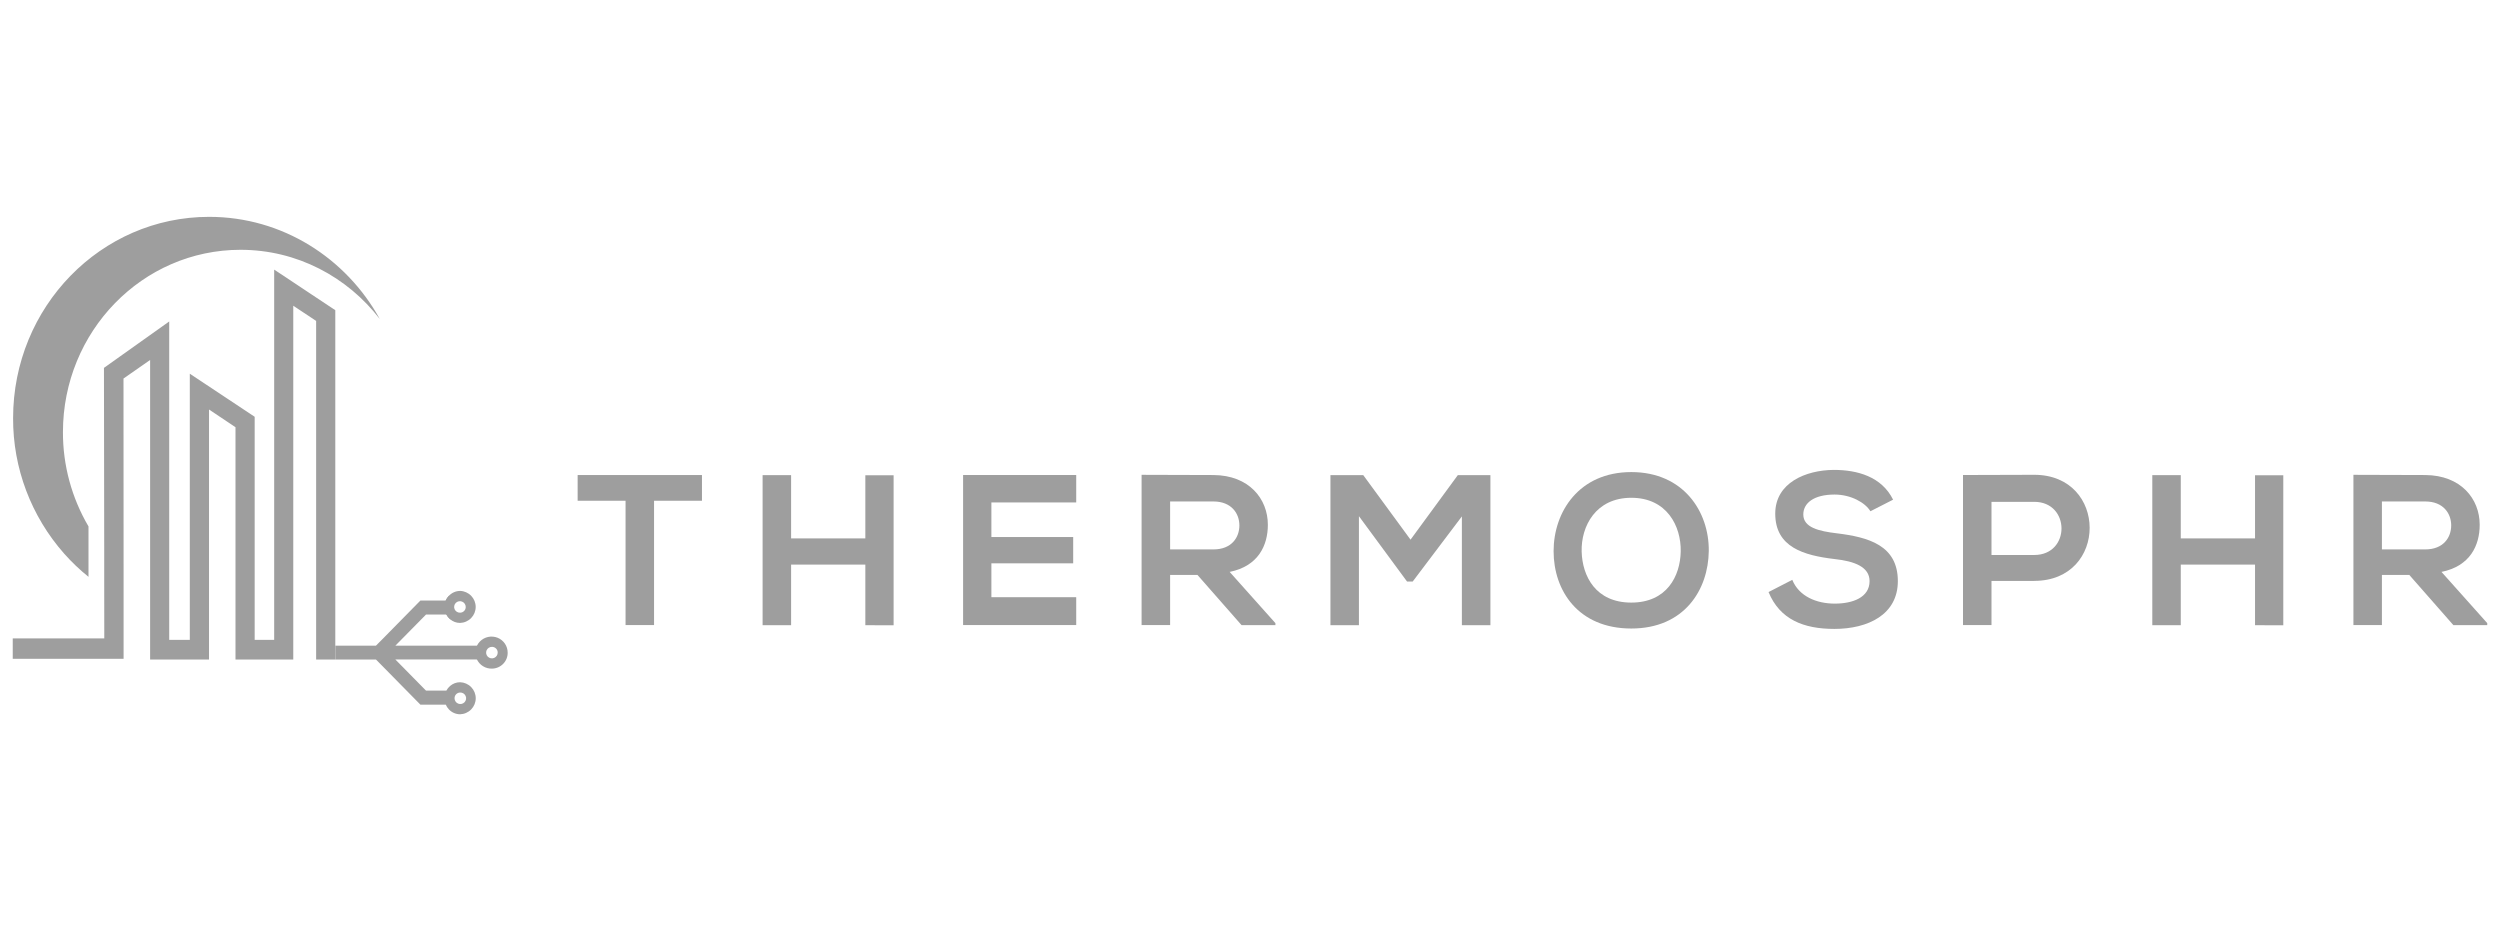 <svg width="196" height="73" viewBox="0 0 196 73" fill="none" xmlns="http://www.w3.org/2000/svg">
<rect width="196" height="73" fill=""/>
<g clip-path="url(#clip0_4385_1255)">
<path d="M36.074 48.035C35.984 48.038 35.894 48.014 35.818 47.967C35.741 47.919 35.68 47.85 35.643 47.768C35.606 47.686 35.595 47.594 35.611 47.506C35.627 47.417 35.669 47.336 35.731 47.271C35.794 47.206 35.875 47.162 35.964 47.143C36.052 47.124 36.144 47.132 36.228 47.166C36.312 47.2 36.384 47.257 36.435 47.332C36.486 47.406 36.513 47.494 36.513 47.584C36.515 47.702 36.47 47.815 36.387 47.9C36.305 47.984 36.193 48.033 36.074 48.035ZM36.074 46.329C35.908 46.329 35.743 46.364 35.591 46.431C35.438 46.498 35.302 46.596 35.19 46.718C35.088 46.824 35.005 46.947 34.946 47.082C34.879 47.24 34.844 47.411 34.844 47.583C34.844 47.791 34.894 47.995 34.991 48.179C35.064 48.318 35.163 48.441 35.283 48.543C35.5 48.733 35.779 48.838 36.068 48.838C36.397 48.828 36.708 48.691 36.937 48.457C37.166 48.222 37.294 47.909 37.294 47.582C37.294 47.256 37.166 46.942 36.937 46.708C36.708 46.473 36.397 46.337 36.068 46.326" fill="#9E9E9E"/>
<path d="M38.58 50.714C38.49 50.711 38.401 50.735 38.324 50.783C38.247 50.831 38.187 50.9 38.15 50.982C38.114 51.065 38.102 51.156 38.118 51.244C38.134 51.333 38.176 51.414 38.239 51.479C38.303 51.544 38.384 51.588 38.472 51.606C38.561 51.625 38.653 51.617 38.737 51.583C38.821 51.549 38.892 51.491 38.943 51.416C38.993 51.342 39.02 51.254 39.02 51.164C39.021 51.106 39.01 51.048 38.989 50.994C38.967 50.939 38.935 50.89 38.894 50.848C38.853 50.806 38.804 50.773 38.751 50.75C38.697 50.727 38.639 50.715 38.58 50.714ZM38.58 52.42C38.328 52.429 38.08 52.363 37.866 52.23C37.652 52.097 37.483 51.904 37.38 51.676C37.278 51.447 37.246 51.193 37.29 50.947C37.334 50.7 37.451 50.472 37.626 50.292C37.801 50.112 38.026 49.988 38.273 49.936C38.519 49.884 38.776 49.906 39.01 49.999C39.243 50.093 39.444 50.254 39.585 50.462C39.726 50.669 39.801 50.913 39.801 51.164C39.807 51.491 39.681 51.807 39.452 52.042C39.223 52.278 38.91 52.414 38.58 52.42Z" fill="#9E9E9E"/>
<path d="M26.287 24.319L24.788 23.325L22.995 22.132L21.495 21.137V50.167H19.966V32.675L14.881 29.3V50.167H13.266V25.203L8.15 28.841L8.17 42.865V45.265L8.176 50.048H0.999V51.649H9.689V46.277V44.279L9.682 29.677L11.769 28.222V51.706H16.387V32.106L18.463 33.494V50.167V51.706H22.992V23.971L24.785 25.16V51.707H26.287V50.167V24.319Z" fill="#9E9E9E"/>
<path d="M16.396 17.001C7.907 17.001 1.027 24.066 1.027 32.782C1.012 36.695 2.44 40.478 5.041 43.417C5.621 44.071 6.256 44.675 6.938 45.223V44.39V42.108V41.271L6.93 41.259C5.617 39.019 4.928 36.471 4.935 33.879C4.935 25.985 11.163 19.584 18.857 19.584C23.283 19.584 27.226 21.705 29.776 25.011C27.134 20.228 22.133 17.001 16.396 17.001Z" fill="#9E9E9E"/>
<path d="M36.074 54.294C36.165 54.291 36.254 54.314 36.331 54.362C36.408 54.41 36.468 54.479 36.505 54.561C36.542 54.643 36.553 54.734 36.538 54.823C36.522 54.911 36.48 54.993 36.417 55.058C36.354 55.123 36.273 55.167 36.185 55.186C36.096 55.205 36.004 55.197 35.92 55.163C35.836 55.129 35.764 55.072 35.714 54.997C35.663 54.923 35.636 54.835 35.636 54.745C35.634 54.627 35.679 54.514 35.761 54.429C35.843 54.345 35.956 54.296 36.074 54.294ZM37.551 50.622H30.995L33.4 48.181H34.997C35.07 48.319 35.169 48.443 35.289 48.544H35.553V46.718H35.186C35.084 46.824 35.001 46.947 34.942 47.082H32.96L29.955 50.137L29.698 50.394L29.473 50.622H26.29V51.707H29.476L29.701 51.935L29.955 52.192L32.96 55.245H34.95C35.006 55.379 35.087 55.502 35.186 55.608C35.298 55.731 35.435 55.829 35.588 55.896C35.74 55.964 35.905 55.998 36.072 55.999C36.4 55.989 36.712 55.852 36.941 55.617C37.17 55.383 37.298 55.069 37.298 54.743C37.298 54.417 37.17 54.103 36.941 53.869C36.712 53.634 36.4 53.498 36.072 53.487C35.783 53.487 35.504 53.592 35.286 53.781C35.167 53.883 35.068 54.006 34.995 54.145H33.4L30.995 51.703H37.551V50.622Z" fill="#9E9E9E"/>
<path d="M186.742 39.315V43.074H190.143C191.565 43.074 192.174 42.133 192.174 41.192C192.174 40.251 191.548 39.315 190.143 39.315H186.742ZM195 49.009H192.344L188.891 45.077H186.742V49.004H184.508V37.226C186.387 37.226 188.265 37.243 190.143 37.243C192.935 37.26 194.408 39.108 194.408 41.141C194.408 42.754 193.663 44.384 191.412 44.837L195 48.854V49.009Z" fill="#9E9E9E"/>
<path d="M176.794 49.016V44.266H170.973V49.016H168.74V37.253H170.973V42.209H176.794V37.26H179.01V49.023L176.794 49.016Z" fill="#9E9E9E"/>
<path d="M156.133 43.511H159.484C162.343 43.511 162.327 39.344 159.484 39.344H156.133V43.511ZM159.484 45.543H156.133V49.004H153.899V37.241C155.76 37.241 157.621 37.224 159.483 37.224C165.269 37.224 165.286 45.541 159.483 45.541" fill="#9E9E9E"/>
<path d="M146.641 40.082C146.236 39.41 145.118 38.773 143.832 38.773C142.174 38.773 141.379 39.461 141.379 40.334C141.379 41.359 142.6 41.645 144.018 41.813C146.488 42.116 148.791 42.754 148.791 45.56C148.791 48.182 146.456 49.307 143.815 49.307C141.396 49.307 139.541 48.567 138.654 46.417L140.515 45.459C141.04 46.753 142.411 47.324 143.849 47.324C145.254 47.324 146.574 46.839 146.574 45.56C146.574 44.452 145.405 43.998 143.832 43.83C141.413 43.543 139.179 42.905 139.179 40.268C139.179 37.842 141.582 36.856 143.765 36.84C145.609 36.84 147.52 37.361 148.418 39.175L146.641 40.082Z" fill="#9E9E9E"/>
<path d="M124.002 43.241C124.053 45.173 125.101 47.243 127.894 47.243C130.687 47.243 131.735 45.16 131.769 43.227C131.802 41.244 130.685 39.026 127.894 39.026C125.102 39.026 123.95 41.261 124.002 43.244M133.968 43.194C133.934 46.234 132.056 49.276 127.894 49.276C123.732 49.276 121.802 46.302 121.802 43.212C121.802 40.122 123.799 37.011 127.894 37.011C131.989 37.011 134 40.119 133.968 43.195" fill="#9E9E9E"/>
<path d="M114.611 40.486L110.754 45.594H110.313L106.54 40.469V49.016H104.307V37.253H106.881L110.586 42.31L114.291 37.253H116.848V49.016H114.611V40.486Z" fill="#9E9E9E"/>
<path d="M91.737 39.315V43.074H95.138C96.559 43.074 97.168 42.133 97.168 41.192C97.168 40.251 96.54 39.315 95.135 39.315H91.737ZM99.994 49.009H97.336L93.883 45.077H91.737V49.004H89.501V37.226C91.38 37.226 93.258 37.243 95.135 37.243C97.928 37.26 99.4 39.108 99.4 41.141C99.4 42.754 98.655 44.384 96.405 44.837L99.992 48.854L99.994 49.009Z" fill="#9E9E9E"/>
<path d="M84.375 49.004H75.507V37.241H84.375V39.391H77.725V42.104H84.138V44.165H77.725V46.82H84.375V49.004Z" fill="#9E9E9E"/>
<path d="M67.843 49.016V44.266H62.022V49.016H59.788V37.253H62.022V42.209H67.843V37.26H70.059V49.023L67.843 49.016Z" fill="#9E9E9E"/>
<path d="M49.044 39.259H45.287V37.243H55.034V39.259H51.278V49.005H49.044V39.259Z" fill="#9E9E9E"/>
</g>
<defs>
<clipPath id="clip0_4385_1255">
<rect width="194" height="39" fill="white" transform="translate(1 17)"/>
</clipPath>
</defs>
</svg>
